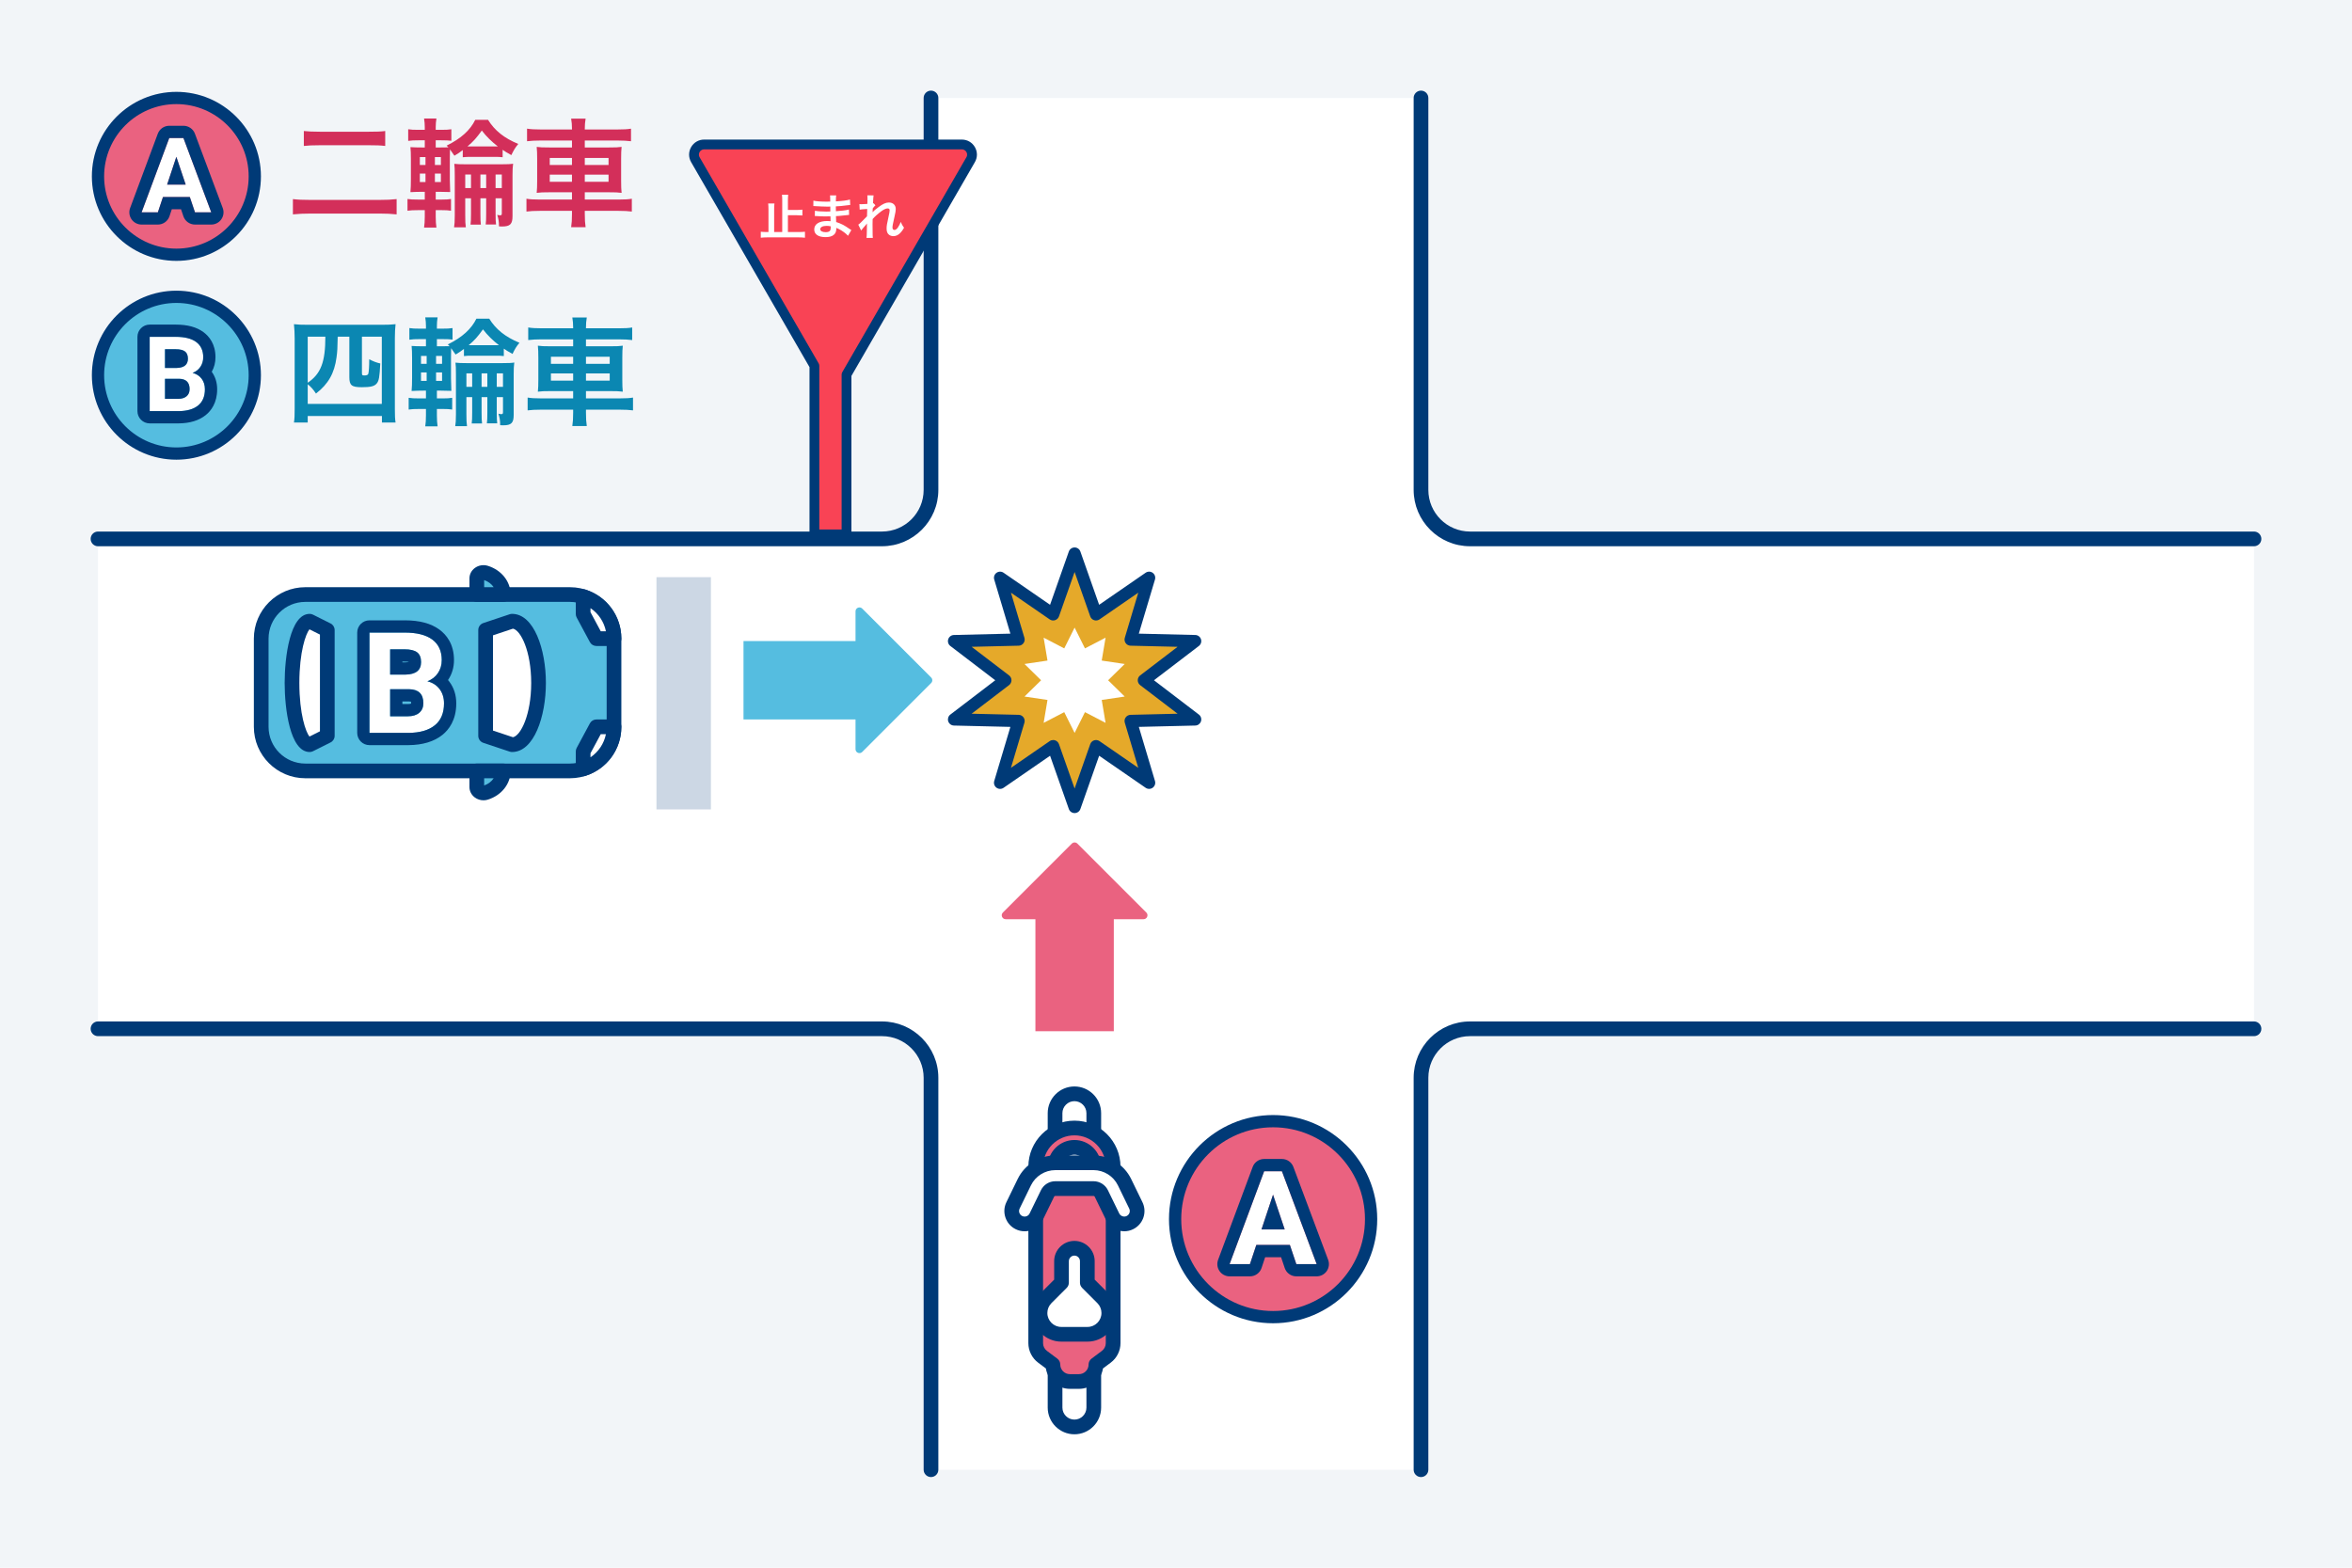 <?xml version="1.0" encoding="UTF-8"?><svg id="_レイヤー_2" xmlns="http://www.w3.org/2000/svg" width="480" height="320" viewBox="0 0 480 320"><defs><style>.cls-1{fill:#55bde0;}.cls-1,.cls-2,.cls-3,.cls-4,.cls-5,.cls-6,.cls-7,.cls-8,.cls-9,.cls-10{stroke-width:0px;}.cls-2{fill:#ccd7e4;}.cls-3{fill:#e5a92a;}.cls-4{fill:#d32f5a;}.cls-5{fill:#ea6280;}.cls-6{fill:#003a77;}.cls-7{fill:#0b87b2;}.cls-8{fill:#fff;}.cls-9{fill:#f2f5f8;}.cls-10{fill:#f94355;}</style></defs><g id="img"><rect class="cls-9" width="480" height="320"/><path class="cls-8" d="m460,110h-160c-5.523,0-10-4.477-10-10V20h-100v80c0,5.523-4.477,10-10,10H20v100h160c5.523,0,10,4.477,10,10v80h100v-80c0-5.523,4.477-10,10-10h160v-100Z"/><path class="cls-6" d="m460,111.5h-160c-6.341,0-11.5-5.159-11.5-11.5V20c0-.828.671-1.5,1.5-1.5s1.5.672,1.5,1.5v80c0,4.687,3.813,8.5,8.5,8.5h160c.829,0,1.5.672,1.5,1.5s-.671,1.5-1.5,1.5Z"/><path class="cls-6" d="m290,301.5c-.829,0-1.5-.672-1.5-1.5v-80c0-6.341,5.159-11.5,11.5-11.5h160c.829,0,1.5.672,1.5,1.5s-.671,1.5-1.5,1.5h-160c-4.687,0-8.5,3.813-8.5,8.5v80c0,.828-.671,1.5-1.5,1.5Z"/><path class="cls-6" d="m190,301.5c-.829,0-1.5-.672-1.5-1.5v-80c0-4.687-3.813-8.5-8.5-8.5H20c-.829,0-1.5-.672-1.5-1.5s.671-1.5,1.5-1.5h160c6.341,0,11.5,5.159,11.5,11.5v80c0,.828-.671,1.5-1.5,1.5Z"/><path class="cls-6" d="m180,111.5H20c-.829,0-1.5-.672-1.5-1.5s.671-1.5,1.5-1.5h160c4.687,0,8.5-3.813,8.5-8.5V20c0-.828.671-1.5,1.5-1.5s1.5.672,1.5,1.5v80c0,6.341-5.159,11.5-11.5,11.5Z"/><rect class="cls-1" x="71.308" y="103.36" width="36" height="72" rx="9" ry="9" transform="translate(228.668 50.052) rotate(90)"/><path class="cls-6" d="m116.308,158.86h-54c-5.79,0-10.5-4.71-10.5-10.5v-18c0-5.79,4.71-10.5,10.5-10.5h54c5.79,0,10.5,4.71,10.5,10.5v18c0,5.79-4.71,10.5-10.5,10.5Zm-54-36c-4.136,0-7.5,3.364-7.5,7.5v18c0,4.136,3.364,7.5,7.5,7.5h54c4.136,0,7.5-3.364,7.5-7.5v-18c0-4.136-3.364-7.5-7.5-7.5h-54Z"/><path class="cls-1" d="m97.307,121.36v-3.296c0-.81.917-1.408,1.795-1.139,2.1.644,3.605,2.386,3.605,4.435h-5.4Z"/><path class="cls-6" d="m102.708,122.86h-5.4c-.829,0-1.5-.672-1.5-1.5v-3.296c0-.836.401-1.611,1.1-2.128.751-.553,1.737-.72,2.636-.444,2.79.854,4.665,3.213,4.665,5.868,0,.828-.671,1.5-1.5,1.5Zm-3.9-3h1.94c-.417-.641-1.096-1.163-1.94-1.453v1.453Z"/><path class="cls-1" d="m97.307,157.36v3.296c0,.81.917,1.408,1.795,1.139,2.1-.644,3.605-2.386,3.605-4.435h-5.4Z"/><path class="cls-6" d="m98.669,163.359c-.63,0-1.251-.198-1.763-.577-.698-.517-1.099-1.292-1.099-2.127v-3.295c0-.828.671-1.5,1.5-1.5h5.4c.829,0,1.5.672,1.5,1.5,0,2.653-1.875,5.012-4.665,5.868-.287.088-.581.131-.874.131Zm.138-4.499v1.473c.841-.295,1.523-.824,1.942-1.473h-1.942Z"/><path class="cls-8" d="m104.498,152.004c2.988,0,5.409-5.641,5.409-12.6s-2.422-12.6-5.409-12.6l-5.391,1.8v21.6l5.391,1.8Z"/><path class="cls-6" d="m104.498,153.504c-.162,0-.322-.026-.475-.077l-5.391-1.8c-.612-.204-1.025-.777-1.025-1.423v-21.601c0-.646.413-1.219,1.025-1.423l5.391-1.8c.153-.051.313-.077.475-.077,4.488,0,6.909,7.265,6.909,14.1,0,6.836-2.421,14.101-6.909,14.101Zm-3.891-4.381l4.077,1.361c1.582-.316,3.723-4.565,3.723-11.081,0-6.515-2.141-10.764-3.723-11.08l-4.077,1.361v19.438Z"/><path class="cls-8" d="m63.2,126.804c-1.992,0-3.606,5.641-3.606,12.6s1.615,12.6,3.606,12.6l3.594-1.8v-21.6l-3.594-1.8Z"/><path class="cls-6" d="m63.2,153.504c-4.031,0-5.106-8.863-5.106-14.101s1.076-14.1,5.106-14.1c.233,0,.463.055.672.159l3.594,1.8c.507.254.828.773.828,1.341v21.601c0,.567-.321,1.087-.828,1.341l-3.594,1.8c-.208.104-.438.159-.672.159Zm-.046-25.046c-.741.898-2.061,4.567-2.061,10.945,0,6.379,1.32,10.048,2.061,10.946l2.14-1.072v-19.747l-2.14-1.072Z"/><path class="cls-8" d="m119.008,156.947c3.651-1.147,6.3-4.557,6.3-8.587h-3.6l-2.7,5.025v3.562Z"/><path class="cls-6" d="m119.008,158.446c-.315,0-.627-.1-.888-.291-.385-.282-.612-.731-.612-1.209v-3.562c0-.248.062-.491.179-.71l2.7-5.025c.261-.486.769-.79,1.321-.79h3.6c.829,0,1.5.672,1.5,1.5,0,4.611-2.954,8.638-7.351,10.018-.147.047-.298.069-.449.069Zm1.5-4.685v.818c1.625-1.092,2.761-2.782,3.151-4.721h-1.054l-2.097,3.902Z"/><path class="cls-8" d="m119.008,121.773c3.651,1.147,6.3,4.557,6.3,8.587h-3.6s-2.7-5.025-2.7-5.025v-3.562Z"/><path class="cls-6" d="m125.308,131.86h-3.6c-.552,0-1.06-.304-1.321-.79l-2.7-5.025c-.117-.219-.179-.462-.179-.71v-3.562c0-.478.228-.927.612-1.209.385-.283.884-.366,1.337-.222,4.396,1.38,7.351,5.406,7.351,10.018,0,.828-.671,1.5-1.5,1.5Zm-2.703-3h1.054c-.39-1.938-1.526-3.629-3.151-4.721v.818l2.097,3.902Z"/><path class="cls-8" d="m75.4,149.597v-20.475h7.172c2.484,0,4.369.476,5.653,1.427,1.284.952,1.927,2.347,1.927,4.184,0,1.004-.258,1.887-.773,2.651-.516.765-1.233,1.325-2.152,1.68,1.05.263,1.877.793,2.482,1.589.605.797.907,1.772.907,2.925,0,1.969-.628,3.459-1.884,4.472-1.256,1.012-3.047,1.528-5.372,1.547h-7.959Zm4.219-11.897h3.122c2.128-.037,3.192-.886,3.192-2.545,0-.928-.27-1.596-.809-2.004-.539-.408-1.39-.612-2.552-.612h-2.953v5.161Zm0,2.981v5.527h3.614c.994,0,1.769-.236,2.327-.71.558-.473.837-1.127.837-1.962,0-1.875-.97-2.827-2.911-2.855h-3.867Z"/><path class="cls-6" d="m82.572,129.123c2.484,0,4.369.476,5.653,1.427,1.284.952,1.927,2.347,1.927,4.184,0,1.004-.258,1.887-.773,2.651-.516.765-1.233,1.324-2.152,1.68,1.05.263,1.877.793,2.482,1.589.605.797.907,1.772.907,2.925,0,1.969-.628,3.459-1.884,4.472-1.256,1.012-3.047,1.528-5.372,1.547h-7.959v-20.475h7.172m-2.953,8.578h3.122c2.128-.037,3.192-.886,3.192-2.545,0-.928-.27-1.596-.809-2.004-.539-.408-1.39-.612-2.552-.612h-2.953v5.161m0,8.508h3.614c.994,0,1.769-.236,2.327-.71.558-.473.837-1.126.837-1.961,0-1.875-.97-2.827-2.911-2.855h-3.867v5.527m2.953-19.586h-7.172c-1.381,0-2.5,1.119-2.5,2.5v20.475c0,1.381,1.119,2.5,2.5,2.5h7.959c2.911-.023,5.239-.729,6.94-2.1,1.285-1.036,2.816-2.99,2.816-6.419,0-1.706-.476-3.198-1.416-4.436-.087-.114-.176-.225-.268-.332.006-.009.013-.019.019-.028.797-1.181,1.201-2.543,1.201-4.049,0-3.318-1.598-5.199-2.938-6.192-1.744-1.292-4.08-1.919-7.142-1.919h0Zm-.453,8.417h.453c.416,0,.691.035.86.07 0.0.004 0.0.008 0.0.012-.138.035-.371.074-.735.08h-.578v-.162h0Zm0,8.142h1.367c.182.003.308.021.389.04.011.069.022.171.022.315,0,.033-.001.06-.003.081-.089.037-.296.091-.661.091h-1.114v-.527h0Z"/><rect class="cls-2" x="115.826" y="135.96" width="47.405" height="11.111" transform="translate(281.044 1.988) rotate(90)"/><circle class="cls-5" cx="36" cy="36" r="16"/><path class="cls-6" d="m36,53.25c-9.511,0-17.25-7.738-17.25-17.25s7.738-17.25,17.25-17.25c9.512,0,17.25,7.738,17.25,17.25s-7.738,17.25-17.25,17.25Zm0-32c-8.133,0-14.75,6.617-14.75,14.75s6.617,14.75,14.75,14.75c8.133,0,14.75-6.617,14.75-14.75s-6.617-14.75-14.75-14.75Z"/><path class="cls-8" d="m38.739,40.213h-5.479l-1.042,3.125h-3.323l5.646-15.167h2.896l5.677,15.167h-3.323l-1.052-3.125Zm-4.635-2.531h3.792l-1.906-5.677-1.885,5.677Z"/><path class="cls-6" d="m37.437,28.172l5.677,15.166h-3.323l-1.052-3.125h-5.479l-1.042,3.125h-3.323l5.646-15.166h2.896m-3.333,9.51h3.792l-1.906-5.677-1.885,5.677m3.333-12.01h-2.896c-1.044,0-1.979.649-2.343,1.628l-5.646,15.166c-.286.768-.177,1.626.29,2.298.467.673,1.234,1.074,2.053,1.074h3.323c1.076,0,2.031-.688,2.372-1.709l.472-1.416h1.881l.479,1.423c.342,1.017,1.296,1.702,2.369,1.702h3.323c.82,0,1.587-.402,2.054-1.075.467-.674.574-1.534.287-2.301l-5.677-15.166c-.365-.977-1.299-1.624-2.341-1.624h0Z"/><circle class="cls-1" cx="36" cy="76.584" r="16"/><path class="cls-6" d="m36,93.833c-9.512,0-17.25-7.738-17.25-17.249,0-9.512,7.738-17.25,17.25-17.25,9.511,0,17.25,7.738,17.25,17.25,0,9.511-7.738,17.249-17.25,17.249Zm0-31.999c-8.133,0-14.75,6.617-14.75,14.75s6.617,14.749,14.75,14.749c8.133,0,14.75-6.616,14.75-14.749s-6.617-14.75-14.75-14.75Z"/><path class="cls-8" d="m30.546,83.922v-15.167h5.312c1.84,0,3.236.353,4.187,1.057.951.705,1.427,1.738,1.427,3.099,0,.743-.191,1.398-.573,1.964-.382.566-.913.981-1.594,1.245.778.195,1.391.587,1.839,1.177.448.59.672,1.312.672,2.167,0,1.458-.465,2.562-1.396,3.312-.931.75-2.257,1.132-3.979,1.146h-5.896Zm3.125-8.812h2.312c1.576-.027,2.365-.656,2.365-1.885,0-.687-.2-1.182-.599-1.484-.399-.302-1.03-.453-1.891-.453h-2.187v3.823Zm0,2.208v4.094h2.677c.736,0,1.311-.175,1.724-.526.413-.35.62-.835.62-1.453,0-1.389-.719-2.094-2.156-2.115h-2.865Z"/><path class="cls-6" d="m35.859,68.756c1.84,0,3.236.353,4.188,1.057.951.705,1.427,1.738,1.427,3.099,0,.744-.191,1.398-.573,1.964-.382.566-.913.981-1.594,1.245.778.195,1.391.587,1.839,1.177.448.59.672,1.312.672,2.167,0,1.458-.466,2.562-1.396,3.312-.931.75-2.257,1.132-3.979,1.146h-5.896v-15.166h5.312m-2.187,6.354h2.312c1.576-.027,2.365-.656,2.365-1.886,0-.688-.2-1.182-.599-1.484-.399-.302-1.03-.453-1.891-.453h-2.187v3.823m0,6.302h2.677c.736,0,1.311-.175,1.724-.526.413-.35.62-.834.62-1.453,0-1.389-.719-2.094-2.156-2.115h-2.865v4.094m2.187-15.156h-5.312c-1.381,0-2.5,1.119-2.5,2.5v15.166c0,1.381,1.119,2.5,2.5,2.5h5.896c2.311-.018,4.171-.59,5.548-1.699,1.062-.856,2.327-2.463,2.327-5.259,0-1.362-.372-2.564-1.105-3.576.505-.89.761-1.889.761-2.976,0-2.727-1.326-4.282-2.438-5.107-1.407-1.042-3.264-1.549-5.676-1.549h0Z"/><path class="cls-4" d="m80.946,43.76c-1.08-.119-2.16-.168-3.48-.168h-14.065c-1.344,0-2.496.049-3.625.168v-3.121c1.008.121,1.848.168,3.552.168h14.065c1.608,0,2.424-.047,3.552-.168v3.121Zm-18.938-17.018c.936.096,1.8.145,3.264.145h10.009c1.656,0,2.4-.025,3.336-.145v3.049c-1.032-.121-1.776-.145-3.312-.145h-9.985c-1.608,0-2.472.049-3.312.145v-3.049Z"/><path class="cls-4" d="m86.69,25.949c0-.6-.048-1.15-.144-1.752h2.52c-.096.576-.144,1.129-.144,1.752v.553h1.08c1.08,0,1.464-.023,2.112-.119v2.352c-.624-.072-.984-.096-2.112-.096h-1.08v1.463h.816c1.056,0,1.392,0,1.776-.023-.12-.145-.192-.191-.36-.359,2.928-1.439,4.8-3.145,5.833-5.256h2.616c1.368,2.207,3.312,3.744,6.168,4.92-.648.768-.96,1.32-1.416,2.279-1.008-.576-1.272-.719-1.776-1.08v1.512c-.6-.07-.864-.07-1.848-.07h-4.417c-.96,0-1.272,0-1.872.07v-1.463c-.624.48-.888.672-1.704,1.152-.288-.408-.288-.432-.912-1.297v.385c0,.119,0,.6-.024,1.463v4.32c.024,1.416.048,2.258.072,2.545-.336-.023-1.392-.049-2.232-.049h-.72v1.586h1.248c.84,0,1.32-.025,1.872-.121v2.4c-.552-.096-1.08-.119-1.896-.119h-1.224v1.367c0,.889.048,1.512.144,2.184h-2.52c.096-.672.144-1.295.144-2.279v-1.271h-1.393c-1.008,0-1.464.023-2.136.119v-2.4c.648.096,1.08.121,2.136.121h1.393v-1.586h-.408c-1.08,0-1.584.025-2.521.072.072-.768.096-1.559.096-2.711v-3.984c0-1.152-.024-1.801-.096-2.496.744.047,1.272.07,2.521.07h.408v-1.463h-1.272c-.984,0-1.44.023-2.112.119v-2.375c.624.096,1.056.119,2.112.119h1.272v-.553Zm-1.008,6.121v1.609h1.152v-1.609h-1.152Zm0,3.361v1.727h1.152v-1.727h-1.152Zm4.296-1.752v-1.609h-1.224v1.609h1.224Zm0,3.479v-1.727h-1.224v1.727h1.224Zm4.968,3.312v3.506c0,1.176.024,1.799.12,2.424h-2.4c.096-.553.144-1.201.144-2.424v-8.137c0-1.297-.024-1.801-.096-2.4.552.072,1.224.096,2.256.096h7.345c1.224,0,1.848-.023,2.4-.121-.096.77-.12,1.273-.12,2.377v8.305c0,1.656-.48,2.137-2.16,2.137-.144,0-.264,0-.6-.025,0-.982-.096-1.535-.36-2.352.24.072.456.096.6.096.264,0,.336-.096.336-.408v-3.072h-1.272v3.098c0,1.32.024,1.656.096,2.256h-2.112c.072-.625.096-.984.096-2.256v-3.098h-1.176v3.121c0,1.297.024,1.656.096,2.256h-2.112c.072-.576.096-1.008.096-2.232v-3.145h-1.176Zm1.176-4.848h-1.176v2.76h1.176v-2.76Zm4.608-5.736h.864c-1.272-.984-2.353-2.041-3.265-3.24-1.152,1.584-1.704,2.207-2.928,3.24h5.329Zm-1.512,8.496v-2.76h-1.176v2.76h1.176Zm3.192,0v-2.76h-1.272v2.76h1.272Z"/><path class="cls-4" d="m116.729,26.287c0-.793-.048-1.346-.168-2.064h2.952c-.12.719-.168,1.271-.168,2.064v.143h6.648c1.344,0,2.112-.047,2.784-.168v2.568c-.792-.096-1.632-.145-2.712-.145h-6.721v1.416h4.848c1.44,0,1.992-.023,2.665-.119-.072.793-.096,1.176-.096,2.449v4.488c0,1.271.024,1.656.096,2.447-.72-.096-1.272-.119-2.688-.119h-4.824v1.488h6.84c1.344,0,2.088-.049,2.76-.168v2.615c-.768-.096-1.536-.145-2.808-.145h-6.792v.625c0,1.225.048,1.92.168,2.711h-2.952c.12-.863.168-1.486.168-2.711v-.625h-6.48c-1.249,0-2.088.049-2.809.145v-2.615c.696.119,1.464.168,2.76.168h6.529v-1.488h-4.488c-1.393,0-2.017.023-2.712.119.072-.791.096-1.271.096-2.447v-4.465c0-1.176-.024-1.68-.096-2.473.672.096,1.224.119,2.64.119h4.561v-1.416h-6.457c-1.056,0-1.92.049-2.712.145v-2.568c.72.121,1.584.168,2.784.168h6.385v-.143Zm-4.537,5.951v1.441h4.537v-1.441h-4.537Zm0,3.408v1.465h4.537v-1.465h-4.537Zm12.001-1.967v-1.441h-4.848v1.441h4.848Zm0,3.432v-1.465h-4.848v1.465h4.848Z"/><path class="cls-7" d="m60.136,69.078c0-.912-.048-2.039-.144-2.904.816.096,1.536.121,2.832.121h15.073c1.176,0,1.944-.025,2.833-.121-.096.865-.144,1.68-.144,2.881v14.426c0,1.391.024,2.016.144,2.76h-2.785v-1.32h-15.145v1.32h-2.808c.12-.768.144-1.416.144-2.809v-14.354Zm2.664,13.369h15.121v-13.729h-4.056v7.369c0,.504.048.551.552.551.408,0,.672-.119.744-.336.12-.385.192-1.535.192-2.977.792.432,1.488.697,2.256.865-.144,2.76-.264,3.527-.72,4.08-.48.576-1.248.768-3.048.768-2.088,0-2.544-.385-2.544-2.064v-8.256h-2.376c-.048,2.447-.072,2.951-.24,4.225-.432,3.24-1.68,5.447-4.2,7.393-.504-.793-1.056-1.416-1.68-1.896v4.008Zm0-4.32c2.688-1.824,3.6-4.225,3.6-9.408h-3.6v9.408Z"/><path class="cls-7" d="m86.93,66.533c0-.6-.048-1.15-.144-1.752h2.52c-.096.576-.144,1.129-.144,1.752v.553h1.08c1.08,0,1.464-.023,2.112-.119v2.352c-.624-.072-.984-.096-2.112-.096h-1.08v1.463h.816c1.056,0,1.392,0,1.776-.023-.12-.145-.192-.191-.36-.359,2.928-1.439,4.8-3.145,5.833-5.256h2.616c1.368,2.207,3.312,3.744,6.168,4.92-.648.768-.96,1.32-1.416,2.279-1.008-.576-1.272-.719-1.776-1.08v1.512c-.6-.07-.864-.07-1.848-.07h-4.417c-.96,0-1.272,0-1.872.07v-1.463c-.624.48-.888.672-1.704,1.152-.288-.408-.288-.432-.912-1.297v.385c0,.119,0,.6-.024,1.463v4.32c.024,1.416.048,2.258.072,2.545-.336-.023-1.392-.049-2.232-.049h-.72v1.586h1.248c.84,0,1.32-.025,1.872-.121v2.4c-.552-.096-1.08-.119-1.896-.119h-1.224v1.367c0,.889.048,1.512.144,2.184h-2.52c.096-.672.144-1.295.144-2.279v-1.271h-1.393c-1.008,0-1.464.023-2.136.119v-2.4c.648.096,1.08.121,2.136.121h1.393v-1.586h-.408c-1.08,0-1.584.025-2.521.072.072-.768.096-1.559.096-2.711v-3.984c0-1.152-.024-1.801-.096-2.496.744.047,1.272.07,2.521.07h.408v-1.463h-1.272c-.984,0-1.44.023-2.112.119v-2.375c.624.096,1.056.119,2.112.119h1.272v-.553Zm-1.008,6.121v1.609h1.152v-1.609h-1.152Zm0,3.361v1.727h1.152v-1.727h-1.152Zm4.296-1.752v-1.609h-1.224v1.609h1.224Zm0,3.479v-1.727h-1.224v1.727h1.224Zm4.968,3.312v3.506c0,1.176.024,1.799.12,2.424h-2.4c.096-.553.144-1.201.144-2.424v-8.137c0-1.297-.024-1.801-.096-2.4.552.072,1.224.096,2.256.096h7.345c1.224,0,1.848-.023,2.4-.121-.096.77-.12,1.273-.12,2.377v8.305c0,1.656-.48,2.137-2.16,2.137-.144,0-.264,0-.6-.025,0-.982-.096-1.535-.36-2.352.24.072.456.096.6.096.264,0,.336-.096.336-.408v-3.072h-1.272v3.098c0,1.32.024,1.656.096,2.256h-2.112c.072-.625.096-.984.096-2.256v-3.098h-1.176v3.121c0,1.297.024,1.656.096,2.256h-2.112c.072-.576.096-1.008.096-2.232v-3.145h-1.176Zm1.176-4.848h-1.176v2.76h1.176v-2.76Zm4.608-5.736h.864c-1.272-.984-2.353-2.041-3.265-3.24-1.152,1.584-1.704,2.207-2.928,3.24h5.329Zm-1.512,8.496v-2.76h-1.176v2.76h1.176Zm3.192,0v-2.76h-1.272v2.76h1.272Z"/><path class="cls-7" d="m116.969,66.871c0-.793-.048-1.346-.168-2.064h2.952c-.12.719-.168,1.271-.168,2.064v.143h6.648c1.344,0,2.112-.047,2.784-.168v2.568c-.792-.096-1.632-.145-2.712-.145h-6.721v1.416h4.848c1.44,0,1.992-.023,2.665-.119-.072.793-.096,1.176-.096,2.449v4.488c0,1.271.024,1.656.096,2.447-.72-.096-1.272-.119-2.688-.119h-4.824v1.488h6.84c1.344,0,2.088-.049,2.76-.168v2.615c-.768-.096-1.536-.145-2.808-.145h-6.792v.625c0,1.225.048,1.92.168,2.711h-2.952c.12-.863.168-1.486.168-2.711v-.625h-6.48c-1.249,0-2.088.049-2.809.145v-2.615c.696.119,1.464.168,2.76.168h6.529v-1.488h-4.488c-1.393,0-2.017.023-2.712.119.072-.791.096-1.271.096-2.447v-4.465c0-1.176-.024-1.68-.096-2.473.672.096,1.224.119,2.64.119h4.561v-1.416h-6.457c-1.056,0-1.92.049-2.712.145v-2.568c.72.121,1.584.168,2.784.168h6.385v-.143Zm-4.537,5.951v1.441h4.537v-1.441h-4.537Zm0,3.408v1.465h4.537v-1.465h-4.537Zm12.001-1.967v-1.441h-4.848v1.441h4.848Zm0,3.432v-1.465h-4.848v1.465h4.848Z"/><path class="cls-5" d="m211.308,187.63v22.861s16,0,16,0v-22.861s6.069,0,6.069,0c.713,0,1.07-.862.566-1.366l-14.069-14.069c-.312-.312-.819-.312-1.131,0l-14.069,14.069c-.504.504-.147,1.366.566,1.366h6.069Z"/><path class="cls-1" d="m174.596,130.857h-22.861s0,16,0,16h22.861s0,6.069,0,6.069c0,.713.862,1.07,1.366.566l14.069-14.069c.312-.312.312-.819,0-1.131l-14.069-14.069c-.504-.504-1.366-.147-1.366.566v6.069Z"/><polygon class="cls-3" points="205.17 138.857 194.706 146.85 207.866 147.163 204.102 159.779 214.936 152.307 219.308 164.719 223.679 152.307 234.514 159.778 230.749 147.163 243.91 146.849 233.445 138.857 243.91 130.863 230.749 130.55 234.514 117.935 223.679 125.406 219.308 112.994 214.936 125.406 204.101 117.935 207.866 130.55 194.705 130.864 205.17 138.857"/><path class="cls-6" d="m219.308,165.969h0c-.53,0-1.003-.335-1.179-.835l-3.829-10.87-9.489,6.544c-.437.302-1.015.294-1.444-.019-.429-.312-.615-.86-.463-1.368l3.297-11.047-11.525-.274c-.53-.013-.995-.359-1.159-.863-.164-.505.009-1.058.43-1.38l9.164-7-9.164-6.999c-.421-.321-.594-.875-.43-1.38.164-.504.629-.851,1.159-.863l11.524-.275-3.297-11.047c-.152-.508.034-1.057.463-1.368.429-.311,1.008-.318,1.444-.019l9.489,6.544,3.829-10.87c.176-.5.649-.835,1.179-.835h0c.53,0,1.003.335,1.179.835l3.829,10.87,9.489-6.544c.437-.3,1.016-.292,1.444.019.429.312.615.86.463,1.368l-3.297,11.047,11.525.274c.53.013.995.359,1.159.863.164.505-.009,1.058-.43,1.38l-9.165,7,9.165,7c.421.322.594.875.43,1.38-.164.504-.629.851-1.159.863l-11.524.274,3.297,11.047c.152.508-.034,1.057-.463,1.368-.428.312-1.007.32-1.444.019l-9.489-6.544-3.829,10.87c-.176.5-.649.835-1.179.835Zm-4.372-14.912c.13,0,.26.021.386.062.371.12.664.406.793.773l3.192,9.064,3.193-9.064c.129-.367.423-.653.793-.773.368-.12.775-.062,1.096.159l7.912,5.456-2.75-9.213c-.111-.373-.042-.777.187-1.093.229-.314.592-.505.981-.515l9.606-.229-7.639-5.835c-.31-.236-.491-.604-.491-.993s.182-.757.491-.993l7.639-5.835-9.606-.229c-.39-.01-.752-.2-.981-.515-.229-.315-.298-.72-.187-1.093l2.75-9.213-7.912,5.456c-.32.223-.726.282-1.096.159-.371-.12-.664-.406-.793-.773l-3.192-9.064-3.193,9.064c-.129.367-.423.653-.793.773s-.775.062-1.096-.159l-7.912-5.456,2.75,9.213c.111.373.042.777-.187,1.092-.229.315-.592.506-.981.516l-9.606.229,7.639,5.834c.31.236.491.604.491.993s-.182.757-.491.993l-7.639,5.835,9.606.229c.39.01.752.2.981.515.229.315.298.72.187,1.093l-2.75,9.213,7.912-5.456c.211-.146.459-.221.709-.221Z"/><polygon class="cls-8" points="212.468 138.857 209.083 142.179 213.773 142.876 212.989 147.552 217.193 145.364 219.308 149.605 221.422 145.364 225.627 147.552 224.843 142.876 229.532 142.179 226.147 138.857 229.532 135.535 224.842 134.837 225.627 130.162 221.422 132.35 219.308 128.109 217.193 132.35 212.988 130.162 213.773 134.837 209.083 135.535 212.468 138.857"/><circle class="cls-5" cx="259.817" cy="248.857" r="20"/><path class="cls-6" d="m259.817,270.106c-11.717,0-21.25-9.532-21.25-21.25s9.533-21.25,21.25-21.25,21.25,9.532,21.25,21.25-9.533,21.25-21.25,21.25Zm0-40c-10.339,0-18.75,8.411-18.75,18.75s8.411,18.75,18.75,18.75,18.75-8.411,18.75-18.75-8.411-18.75-18.75-18.75Z"/><path class="cls-8" d="m263.241,254.124h-6.849l-1.302,3.906h-4.154l7.057-18.958h3.62l7.096,18.958h-4.154l-1.315-3.906Zm-5.794-3.164h4.74l-2.383-7.096-2.357,7.096Z"/><path class="cls-6" d="m261.614,239.072l7.096,18.958h-4.154l-1.315-3.906h-6.849l-1.302,3.906h-4.154l7.057-18.958h3.62m-4.167,11.888h4.739l-2.383-7.096-2.357,7.096m4.167-14.388h-3.62c-1.044,0-1.979.649-2.343,1.628l-7.057,18.958c-.286.767-.177,1.626.29,2.298.467.673,1.234,1.074,2.053,1.074h4.154c1.076,0,2.031-.688,2.372-1.709l.732-2.197h3.251l.742,2.204c.342,1.017,1.296,1.702,2.369,1.702h4.154c.82,0,1.587-.402,2.054-1.075.467-.674.574-1.534.287-2.301l-7.096-18.958c-.365-.977-1.299-1.624-2.341-1.624h0Z"/><path class="cls-8" d="m219.27,223.271h0c2.18,0,3.95,1.77,3.95,3.95v10.096h-7.901v-10.096c0-2.18,1.77-3.95,3.95-3.95Z"/><path class="cls-6" d="m223.22,238.817h-7.901c-.829,0-1.5-.672-1.5-1.5v-10.096c0-3.005,2.445-5.45,5.451-5.45s5.451,2.445,5.451,5.45v10.096c0,.828-.671,1.5-1.5,1.5Zm-6.401-3h4.901v-8.596c0-1.351-1.1-2.45-2.451-2.45s-2.451,1.1-2.451,2.45v8.596Z"/><path class="cls-8" d="m219.27,277.225h0c2.18,0,3.95,1.77,3.95,3.95v10.096h-7.901v-10.096c0-2.18,1.77-3.95,3.95-3.95Z" transform="translate(438.539 568.496) rotate(-180)"/><path class="cls-6" d="m219.27,292.771c-3.005,0-5.451-2.445-5.451-5.451v-10.096c0-.828.671-1.5,1.5-1.5h7.901c.829,0,1.5.672,1.5,1.5v10.096c0,3.006-2.445,5.451-5.451,5.451Zm-2.451-14.047v8.596c0,1.352,1.1,2.451,2.451,2.451s2.451-1.1,2.451-2.451v-8.596h-4.901Z"/><path class="cls-5" d="m219.27,230.25h-0c-4.364,0-7.901,3.537-7.901,7.901v36.019c0,1.089.513,2.115,1.384,2.769l2.127,1.595v0c0,1.912,1.55,3.461,3.461,3.461h1.857c1.912,0,3.461-1.55,3.461-3.461v-0l2.127-1.595c.872-.654,1.384-1.679,1.384-2.769v-36.019c0-4.364-3.537-7.901-7.901-7.901Z"/><path class="cls-6" d="m220.198,283.495h-1.856c-2.464,0-4.514-1.806-4.897-4.164l-1.591-1.192c-1.243-.933-1.984-2.417-1.984-3.97v-36.019c0-5.184,4.217-9.4,9.401-9.4s9.401,4.217,9.401,9.4v36.019c0,1.553-.742,3.037-1.984,3.969l-1.591,1.193c-.383,2.358-2.434,4.164-4.897,4.164Zm-.928-51.745c-3.529,0-6.401,2.871-6.401,6.4v36.019c0,.614.293,1.201.785,1.57l2.126,1.594c.378.283.6.728.6,1.2,0,1.082.88,1.962,1.961,1.962h1.856c1.082,0,1.961-.88,1.961-1.962,0-.473.222-.917.6-1.2l2.127-1.595c.491-.368.784-.955.784-1.569v-36.019c0-3.529-2.872-6.4-6.401-6.4Z"/><path class="cls-8" d="m221.903,261.822v-4.389c0-1.455-1.179-2.634-2.634-2.634h0c-1.455,0-2.634,1.179-2.634,2.634v4.389s-3.117,3.117-3.117,3.117c-.815.815-1.273,1.92-1.273,3.073v0c0,2.4,1.945,4.345,4.345,4.345h5.356c2.4,0,4.345-1.945,4.345-4.345v-0c0-1.152-.458-2.258-1.273-3.073l-3.117-3.117Z"/><path class="cls-6" d="m221.947,273.856h-5.355c-3.223,0-5.845-2.622-5.845-5.846,0-1.561.608-3.028,1.711-4.133l2.678-2.677v-3.769c0-2.279,1.854-4.134,4.134-4.134s4.134,1.854,4.134,4.134v3.769l2.677,2.677c1.104,1.104,1.712,2.572,1.712,4.133,0,3.224-2.622,5.846-5.845,5.846Zm-2.678-17.558c-.625,0-1.134.509-1.134,1.134v4.39c0,.397-.158.779-.439,1.061l-3.117,3.116c-.537.537-.833,1.252-.833,2.012,0,1.569,1.276,2.846,2.845,2.846h5.355c1.569,0,2.845-1.276,2.845-2.846,0-.76-.296-1.475-.834-2.012l-3.116-3.116c-.281-.281-.439-.663-.439-1.061v-4.39c0-.625-.509-1.134-1.134-1.134Z"/><path class="cls-8" d="m215.319,238.151c0-2.182,1.769-3.95,3.95-3.95s3.95,1.769,3.95,3.95h-7.901Z"/><path class="cls-6" d="m223.22,239.65h-7.901c-.829,0-1.5-.672-1.5-1.5,0-3.005,2.445-5.45,5.451-5.45s5.451,2.445,5.451,5.45c0,.828-.671,1.5-1.5,1.5Zm-5.887-3h3.873c-.449-.578-1.15-.95-1.937-.95s-1.488.372-1.937.95Z"/><path class="cls-8" d="m229.434,249.832c-.976,0-1.914-.545-2.37-1.482l-2.31-4.747c-.292-.599-.912-.987-1.579-.987h-7.812c-.667,0-1.287.388-1.579.988l-2.31,4.746c-.637,1.308-2.213,1.853-3.521,1.216-1.308-.636-1.852-2.213-1.216-3.52l2.31-4.747c1.168-2.4,3.647-3.95,6.315-3.95h7.812c2.668,0,5.147,1.55,6.315,3.949l2.31,4.748c.637,1.307.092,2.884-1.216,3.52-.371.181-.764.267-1.151.267Z"/><path class="cls-6" d="m209.104,251.333c-.619,0-1.234-.141-1.807-.42-.992-.482-1.737-1.323-2.098-2.366-.36-1.044-.293-2.165.19-3.158l2.311-4.747c1.417-2.912,4.425-4.793,7.664-4.793h7.812c3.238,0,6.246,1.881,7.663,4.792l2.311,4.748c.483.993.551,2.114.19,3.158-.361,1.043-1.106,1.884-2.099,2.366-.565.277-1.174.418-1.806.418-1.572,0-3.032-.913-3.719-2.325l-2.31-4.747c-.041-.083-.137-.144-.23-.144h-7.812c-.093,0-.189.061-.23.145l-2.311,4.746c-.483.993-1.324,1.738-2.367,2.099-.442.152-.898.229-1.352.229Zm6.26-12.484c-2.099,0-4.048,1.219-4.966,3.105l-2.311,4.747c-.132.272-.151.579-.052.865.099.286.303.517.575.649.274.131.581.151.867.053.286-.099.517-.303.649-.575l2.31-4.746c.541-1.112,1.69-1.832,2.928-1.832h7.812c1.237,0,2.386.719,2.927,1.831l2.31,4.747c.266.547.962.793,1.512.523.276-.134.48-.364.579-.65.099-.286.081-.593-.052-.865l-2.311-4.748c-.918-1.886-2.868-3.104-4.966-3.104h-7.812Z"/><path class="cls-10" d="m196.296,29.49h-52.592c-1.594,0-2.59,1.725-1.793,3.105l24.293,42.076v34.412h6.556v-32.618l25.328-43.87c.797-1.38-.199-3.105-1.793-3.105Z"/><path class="cls-6" d="m172.76,110.084h-6.556c-.552,0-1-.447-1-1v-34.145l-24.159-41.844c-.555-.962-.555-2.109 0-3.07.555-.961,1.549-1.535,2.659-1.535h52.592c1.11,0,2.104.574,2.659,1.535.555.961.555,2.108 0,3.07l-25.195,43.638v32.351c0,.553-.448,1-1,1Zm-5.556-2h4.556v-31.618c0-.176.046-.348.134-.5l25.329-43.87c.279-.483.093-.909,0-1.07-.093-.161-.369-.535-.927-.535h-52.592c-.558,0-.834.374-.927.535-.093.161-.279.587,0,1.07l24.293,42.076c.087.152.134.324.134.5v33.412Z"/><path class="cls-8" d="m163.018,47.363c.51,0,.87-.021,1.259-.061v1.22c-.45-.05-.779-.07-1.259-.07h-6.477c-.43,0-.829.021-1.279.07v-1.22c.41.04.75.061,1.279.061h.29v-4.628c0-.46-.02-.85-.06-1.199h1.279c-.04.359-.06.72-.06,1.199v4.628h1.649v-6.447c0-.55-.01-.81-.06-1.159h1.279c-.04.35-.06.67-.06,1.159v1.939h1.799c.44,0,.8-.021,1.16-.061v1.189c-.37-.029-.76-.05-1.16-.05h-1.799v3.429h2.219Z"/><path class="cls-8" d="m173.068,48.133c-.44-.49-1.129-1-1.849-1.37-.22-.119-.3-.149-.54-.249v.109c0,.63-.18,1.06-.56,1.35s-.919.43-1.649.43c-1.459,0-2.299-.569-2.299-1.56,0-1.089.99-1.729,2.668-1.729.24,0,.41.01.67.04q0-.12-.01-.24v-.22q-.01-.14-.02-.54c-.479.011-.79.021-1.0.021-.609,0-.979-.01-1.809-.07-.13-.01-.23-.01-.38-.01l.02-1.079c.43.1,1.379.17,2.329.17.2,0,.54-.011.819-.021,0-.09,0-.43-.01-.999-.32.01-.48.01-.63.01-.49,0-1.779-.05-2.449-.1-.11-.011-.189-.011-.22-.011h-.16l.01-1.109c.51.13,1.539.21,2.688.21.16,0,.5-.01.75-.02-.01-1-.01-1.01-.05-1.26h1.27c-.05.271-.06.4-.07,1.22,1.359-.08,2.229-.19,2.878-.38l.05,1.109q-.22.01-.79.09c-.88.12-1.27.15-2.149.2.01.25.01.369.02.989q.5-.03,1.419-.13c.63-.08.79-.1,1.239-.22l.03,1.1c-.17.01-.42.039-.65.069-.15.021-.6.07-1.349.14-.14.011-.29.021-.68.04q.03.97.04,1.21c.879.26,1.659.649,2.739,1.409.17.109.22.149.359.229l-.679,1.17Zm-4.368-2.029c-.81,0-1.299.26-1.299.689,0,.37.43.6,1.139.6.42,0,.729-.12.87-.319.08-.13.12-.34.12-.64v-.24c-.33-.07-.53-.09-.83-.09Z"/><path class="cls-8" d="m178.081,43.315c.29-.32.5-.5,1.219-1.04.87-.659,1.499-.939,2.109-.939.839,0,1.399.53,1.399,1.329,0,.33-.07.76-.25,1.529-.34,1.51-.42,1.929-.42,2.249,0,.319.15.5.41.5.22,0,.49-.2.7-.51.24-.35.46-.78.58-1.14.22.529.34.739.67,1.199-.3.52-.44.71-.7.989-.44.49-.93.72-1.479.72-.33,0-.64-.1-.859-.26-.36-.279-.52-.649-.52-1.259,0-.58.04-.85.41-2.509.15-.64.21-1.029.21-1.26,0-.239-.14-.369-.41-.369-.32,0-.75.189-1.24.539-.729.54-1.439,1.17-1.819,1.629-.02.45-.02.73-.02,1.01q0,.08.01,1.189c.01,1.249.01,1.279.05,1.649h-1.29q.06-.41.07-1.59,0-1.069.02-1.339l-.02.01c-.09.14-.2.271-.71.84-.22.25-.359.42-.459.569l-.58-1.189c.23-.159.39-.31.649-.569q.939-.93,1.129-1.14c.01-.479.01-.59.03-.979,0-.229.01-.25.01-.52-1.06.07-1.259.09-1.529.14l-.06-1.129c.18.02.27.02.41.02.19,0,.739-.029,1.209-.06q.01-.15.02-.38c0-.279.01-.59.01-.819,0-.26,0-.33-.03-.56l1.27.02c-.03.12-.03.141-.04.37,0,.05-.01.18-.03.38-.01.199-.02.279-.04.89.01,0,.05-.021.12-.04l.37.42c-.1.079-.14.119-.29.3q-.05.05-.14.18c-.04.06-.06.08-.12.16l-.02.589s-.01.061-.02.181h.01Z"/></g></svg>